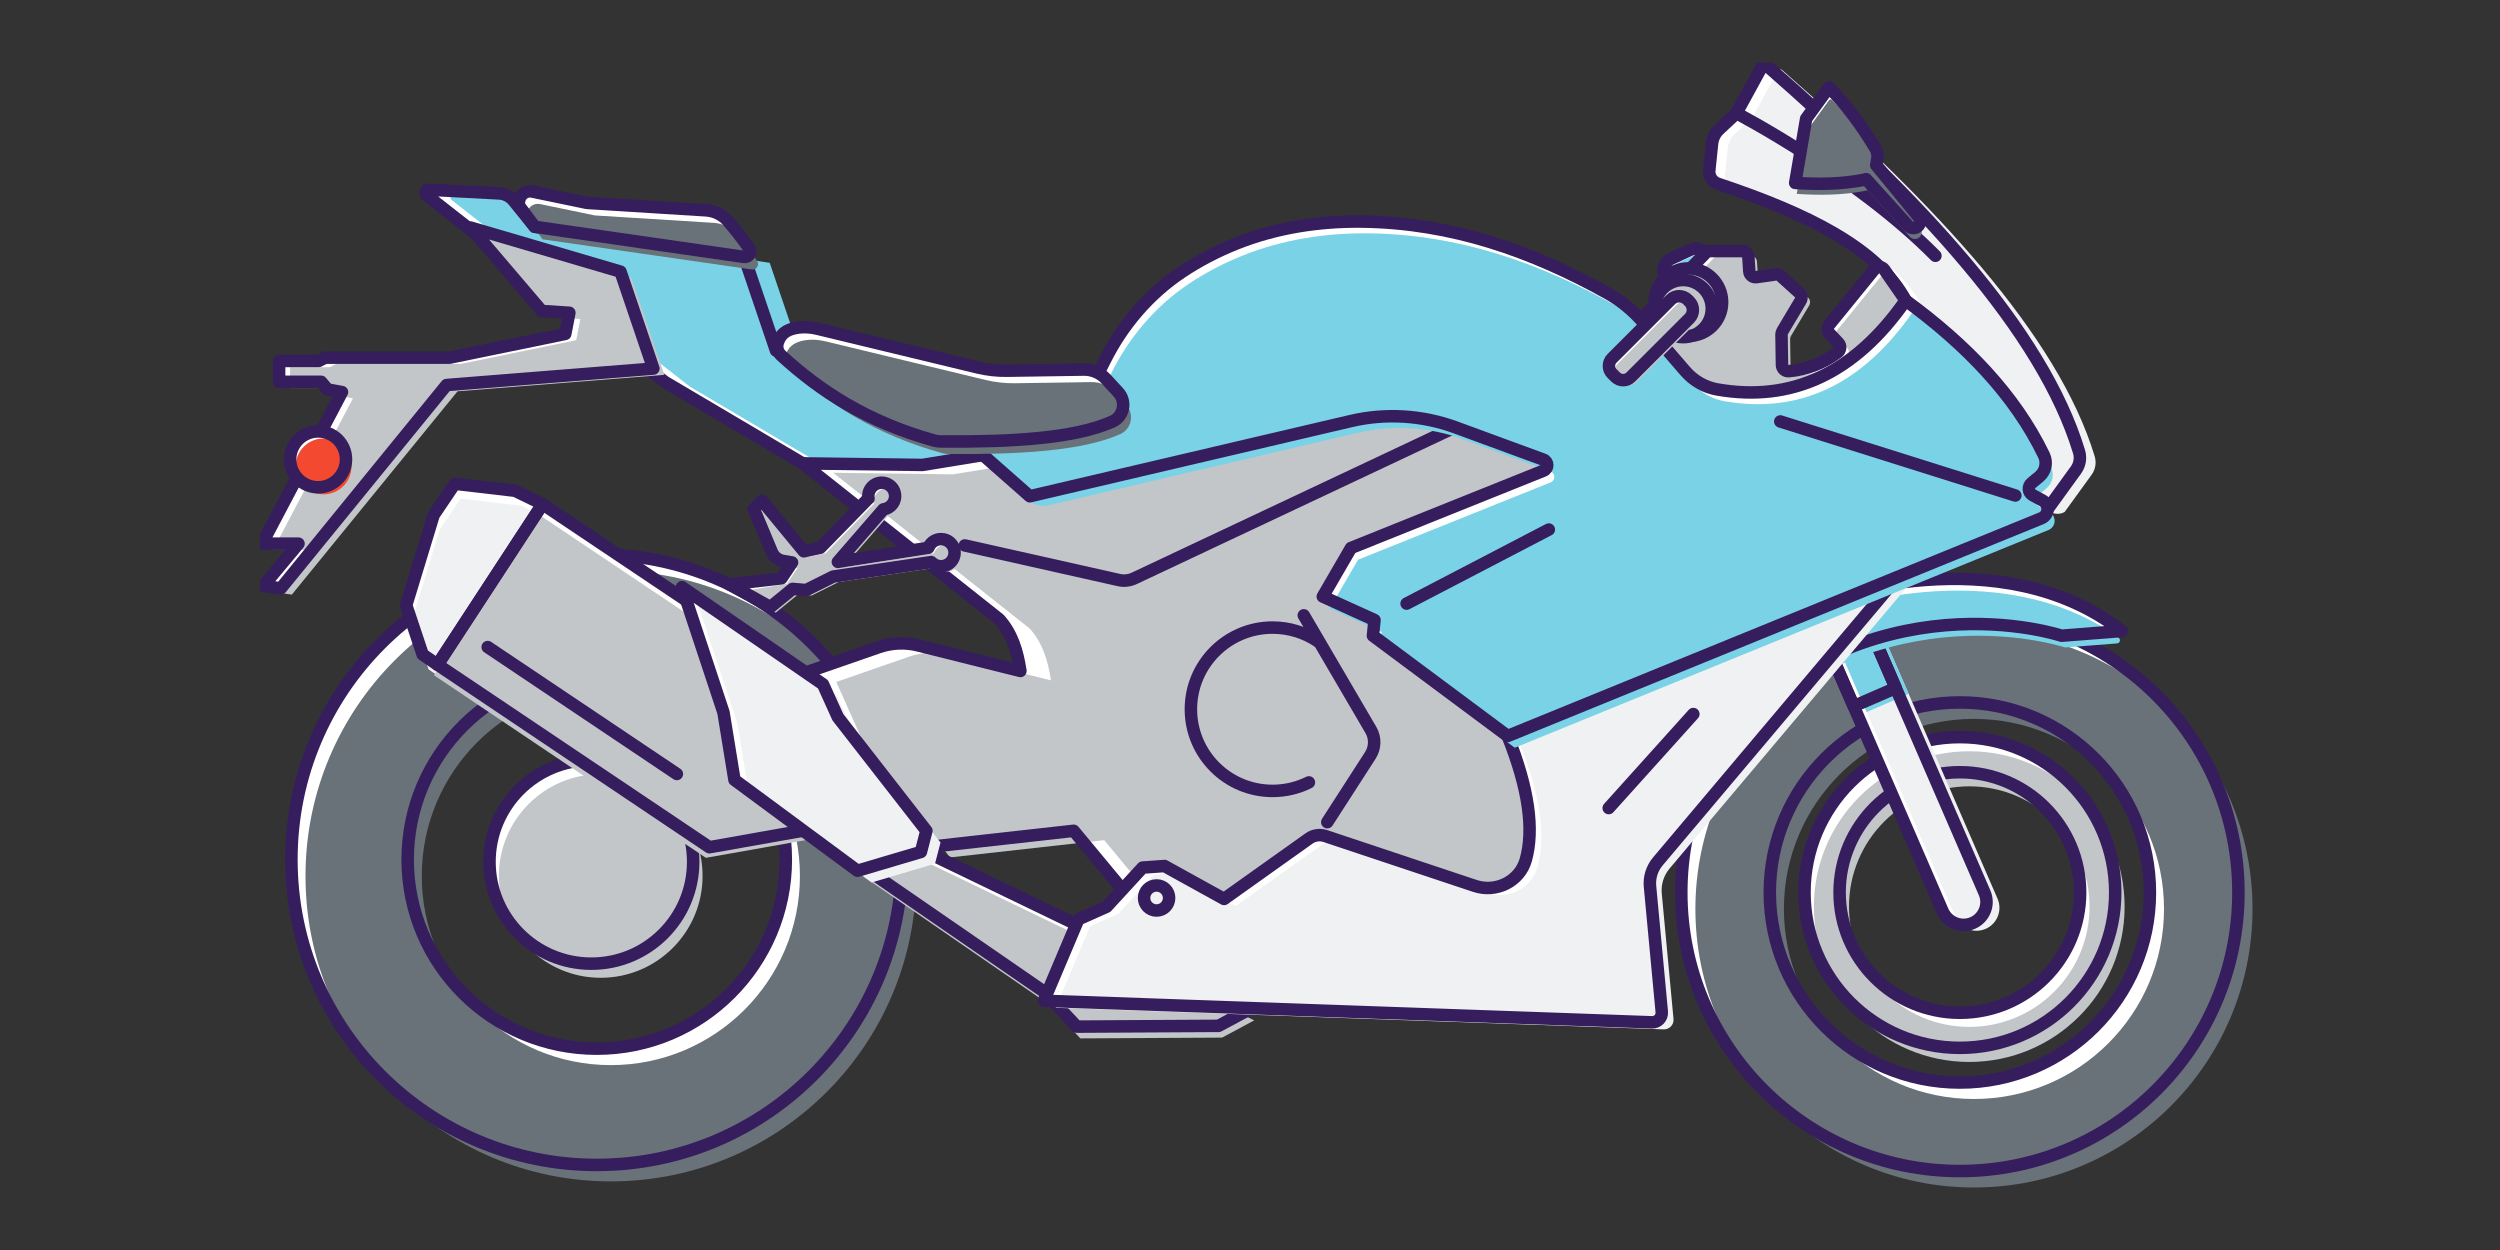 <svg width="200" height="100" viewBox="0 0 200 100" fill="none" xmlns="http://www.w3.org/2000/svg">
<rect x="0" y="0" width="200" height="100" fill="#333333" stroke="none"/>
<g clip-path="url(#clip0_10844_46457)">
<path d="M133.022 81.817L131.894 69.784L152.827 44.966L130.139 53.866L120.614 58.879L120.363 71.664L105.322 66.651L97.926 71.915L93.163 69.283L91.409 69.408L88.525 72.542L86.269 73.544L83.512 80.063L133.022 81.817Z" fill="white"/>
<path d="M47.74 44.339C34.248 44.339 23.312 55.276 23.312 68.767C23.312 82.258 34.248 93.195 47.74 93.195C61.231 93.195 72.168 82.258 72.168 68.767C72.168 55.276 61.231 44.339 47.74 44.339ZM47.74 83.893C39.386 83.893 32.614 77.121 32.614 68.767C32.614 60.414 39.386 53.642 47.74 53.642C56.093 53.642 62.865 60.414 62.865 68.767C62.865 77.121 56.093 83.893 47.74 83.893Z" fill="white"/>
<path d="M156.788 49.115C144.481 49.115 134.504 59.092 134.504 71.399C134.504 83.707 144.481 93.684 156.788 93.684C169.096 93.684 179.073 83.707 179.073 71.399C179.073 59.092 169.096 49.115 156.788 49.115ZM156.788 86.603C148.391 86.603 141.584 79.796 141.584 71.399C141.584 63.002 148.391 56.195 156.788 56.195C165.186 56.195 171.993 63.002 171.993 71.399C171.993 79.796 165.186 86.603 156.788 86.603Z" fill="white"/>
<path d="M48.868 45.655C35.377 45.655 24.44 56.592 24.44 70.083C24.44 83.574 35.377 94.511 48.868 94.511C62.359 94.511 73.295 83.574 73.295 70.083C73.295 56.592 62.359 45.655 48.868 45.655ZM48.868 85.209C40.514 85.209 33.742 78.437 33.742 70.083C33.742 61.73 40.514 54.958 48.868 54.958C57.221 54.958 63.993 61.73 63.993 70.083C63.993 78.437 57.221 85.209 48.868 85.209Z" fill="#697179"/>
<path d="M157.916 50.431C145.609 50.431 135.632 60.408 135.632 72.715C135.632 85.022 145.609 95 157.916 95C170.224 95 180.201 85.023 180.201 72.715C180.201 60.408 170.224 50.431 157.916 50.431ZM157.916 87.919C149.519 87.919 142.712 81.112 142.712 72.715C142.712 64.318 149.519 57.511 157.916 57.511C166.314 57.511 173.121 64.318 173.121 72.715C173.121 81.112 166.314 87.919 157.916 87.919Z" fill="#697179"/>
<path d="M156.788 49.115C144.481 49.115 134.504 59.092 134.504 71.399C134.504 83.707 144.481 93.684 156.788 93.684C169.096 93.684 179.073 83.707 179.073 71.399C179.073 59.092 169.096 49.115 156.788 49.115ZM156.788 86.603C148.391 86.603 141.584 79.796 141.584 71.399C141.584 63.002 148.391 56.195 156.788 56.195C165.186 56.195 171.993 63.002 171.993 71.399C171.993 79.796 165.186 86.603 156.788 86.603Z" stroke="#361D5D" stroke-linecap="round" stroke-linejoin="round"/>
<path d="M156.788 58.971C149.924 58.971 144.36 64.535 144.36 71.399C144.36 78.263 149.924 83.828 156.788 83.828C163.652 83.828 169.217 78.263 169.217 71.399C169.217 64.535 163.652 58.971 156.788 58.971ZM156.788 81.021C151.475 81.021 147.167 76.713 147.167 71.4C147.167 66.086 151.475 61.778 156.788 61.778C162.102 61.778 166.41 66.086 166.41 71.4C166.41 76.713 162.102 81.021 156.788 81.021Z" fill="white"/>
<path d="M157.541 60.099C150.677 60.099 145.112 65.664 145.112 72.528C145.112 79.391 150.677 84.956 157.541 84.956C164.405 84.956 169.969 79.392 169.969 72.528C169.969 65.663 164.405 60.099 157.541 60.099ZM157.541 82.149C152.227 82.149 147.919 77.841 147.919 72.528C147.919 67.214 152.227 62.906 157.541 62.906C162.855 62.906 167.162 67.214 167.162 72.528C167.162 77.841 162.855 82.149 157.541 82.149Z" fill="#C3C6C9"/>
<path d="M77.12 35.064L74.989 35.315L62.079 28.045L59.572 20.65L42.776 18.143L41.091 16.061C40.807 15.711 40.388 15.497 39.938 15.473L34.306 15.177C34.057 15.164 33.94 15.479 34.135 15.632L53.18 30.552L64.21 37.07L82.385 39.702L77.12 35.065L77.12 35.064Z" fill="white"/>
<path d="M79.125 35.44L76.994 35.691L64.084 28.421L61.577 21.026L44.781 18.519L43.096 16.437C42.812 16.087 42.393 15.873 41.943 15.849L36.311 15.553C36.063 15.54 35.945 15.854 36.141 16.008L55.185 30.928L66.215 37.446L84.39 40.078L79.125 35.441L79.125 35.44Z" fill="#79D2E5"/>
<path d="M47.74 44.339C34.248 44.339 23.312 55.276 23.312 68.767C23.312 82.258 34.248 93.195 47.74 93.195C61.231 93.195 72.168 82.258 72.168 68.767C72.168 55.276 61.231 44.339 47.74 44.339ZM47.74 83.893C39.386 83.893 32.614 77.121 32.614 68.767C32.614 60.414 39.386 53.642 47.74 53.642C56.093 53.642 62.865 60.414 62.865 68.767C62.865 77.121 56.093 83.893 47.74 83.893Z" stroke="#361D5D" stroke-linecap="round" stroke-linejoin="round"/>
<path d="M163.92 40.579L166.077 37.6C166.384 37.176 166.474 36.634 166.322 36.133C163.402 26.485 153.648 16.009 141.307 5.219C141.205 5.13 141.046 5.158 140.98 5.277L138.914 9.056L137.53 10.348C137.21 10.646 137.009 11.05 136.964 11.485L136.743 13.626C136.693 14.104 136.985 14.551 137.442 14.703C144.429 17.029 150.217 19.829 152.451 24.034C152.451 24.034 160.473 42.585 163.92 40.579Z" fill="white"/>
<path d="M165.173 40.955L167.331 37.976C167.638 37.552 167.727 37.01 167.576 36.509C164.655 26.86 154.901 16.384 142.561 5.595C142.459 5.506 142.299 5.533 142.234 5.653L140.167 9.432L138.783 10.724C138.463 11.022 138.263 11.426 138.218 11.861L137.996 14.002C137.947 14.48 138.239 14.927 138.695 15.079C145.682 17.405 151.471 20.205 153.704 24.41C153.704 24.41 161.726 42.961 165.173 40.955Z" fill="#F0F1F2"/>
<path d="M156.788 58.971C149.924 58.971 144.36 64.535 144.36 71.399C144.36 78.263 149.924 83.828 156.788 83.828C163.652 83.828 169.217 78.263 169.217 71.399C169.217 64.535 163.652 58.971 156.788 58.971ZM156.788 81.021C151.475 81.021 147.167 76.713 147.167 71.4C147.167 66.086 151.475 61.778 156.788 61.778C162.102 61.778 166.41 66.086 166.41 71.4C166.41 76.713 162.102 81.021 156.788 81.021Z" stroke="#361D5D" stroke-linecap="round" stroke-linejoin="round"/>
<path d="M77.12 35.064L74.989 35.315L62.079 28.045L59.572 20.65L42.776 18.143L41.091 16.061C40.807 15.711 40.388 15.497 39.938 15.473L34.306 15.177C34.057 15.164 33.94 15.479 34.135 15.632L53.18 30.552L64.21 37.07L82.385 39.702L77.12 35.065L77.12 35.064Z" stroke="#361D5D" stroke-linecap="round" stroke-linejoin="round"/>
<path d="M143.706 45.923L147.069 44.463L158.769 71.427C159.172 72.355 158.746 73.436 157.818 73.838C156.889 74.241 155.809 73.815 155.406 72.886L143.706 45.923Z" fill="white"/>
<path d="M163.92 40.579L166.077 37.6C166.384 37.176 166.474 36.634 166.322 36.133C163.402 26.485 153.648 16.009 141.307 5.219C141.205 5.13 141.046 5.158 140.98 5.277L138.914 9.056L137.53 10.348C137.21 10.646 137.009 11.05 136.964 11.485L136.743 13.626C136.693 14.104 136.985 14.551 137.442 14.703C144.429 17.029 150.217 19.829 152.451 24.034C152.451 24.034 160.473 42.585 163.92 40.579Z" stroke="#361D5D" stroke-linecap="round" stroke-linejoin="round"/>
<path d="M138.914 9.055C138.914 9.055 148.44 14.006 154.832 20.462" stroke="#361D5D" stroke-linecap="round" stroke-linejoin="round"/>
<path d="M144.74 46.393L148.104 44.934L159.804 71.897C160.206 72.825 159.78 73.906 158.852 74.309C157.923 74.711 156.843 74.285 156.44 73.357L144.74 46.393Z" fill="#F0F1F2"/>
<path d="M153.489 17.351L150.102 13.217L150.187 12.689C150.233 12.407 150.179 12.115 150.032 11.87C148.915 10.005 147.684 8.359 146.31 6.988L144.492 9.495L143.615 14.634C145.453 14.754 147.287 14.745 149.114 14.384C149.174 14.372 149.233 14.355 149.289 14.335L152.66 18.064C152.858 18.283 153.194 18.305 153.419 18.115C153.647 17.922 153.678 17.582 153.489 17.351H153.489Z" fill="white"/>
<path d="M153.614 18.228L150.227 14.094L150.312 13.566C150.358 13.284 150.304 12.992 150.157 12.747C149.076 10.941 147.887 9.341 146.565 7.997C146.497 7.927 146.382 7.937 146.325 8.016L144.617 10.372L143.74 15.511C145.578 15.631 147.412 15.622 149.239 15.261C149.299 15.249 149.358 15.233 149.414 15.212L152.785 18.941C152.983 19.16 153.319 19.183 153.544 18.992C153.772 18.799 153.803 18.459 153.614 18.228H153.614Z" fill="#697179"/>
<path d="M141.421 31.366L136.665 20.538C136.42 19.98 135.765 19.732 135.212 19.989L133.699 20.692C133.153 20.945 132.917 21.594 133.172 22.139L137.397 31.159" fill="white"/>
<path d="M148.104 44.934L144.74 46.393L149.329 56.968L152.692 55.508L148.104 44.934Z" fill="#79D2E5"/>
<path d="M142.032 31.672L137.276 20.843C137.031 20.286 136.376 20.038 135.823 20.295L134.31 20.998C133.764 21.251 133.528 21.9 133.783 22.445L138.008 31.465" fill="#79D2E5"/>
<path d="M153.489 17.351L150.102 13.217L150.187 12.689C150.233 12.407 150.179 12.115 150.032 11.87C148.915 10.005 147.684 8.359 146.31 6.988L144.492 9.495L143.615 14.634C145.453 14.754 147.287 14.745 149.114 14.384C149.174 14.372 149.233 14.355 149.289 14.335L152.66 18.064C152.858 18.283 153.194 18.305 153.419 18.115C153.647 17.922 153.678 17.582 153.489 17.351H153.489Z" stroke="#361D5D" stroke-linecap="round" stroke-linejoin="round"/>
<path d="M141.421 31.366L136.665 20.538C136.42 19.98 135.765 19.732 135.212 19.989L133.699 20.692C133.153 20.945 132.917 21.594 133.172 22.139L137.397 31.159" stroke="#361D5D" stroke-linecap="round" stroke-linejoin="round"/>
<path d="M149.948 21.541L146.318 25.999C146.161 26.193 146.17 26.473 146.341 26.655L147.08 27.444C147.286 27.663 147.252 28.012 147.011 28.19C145.784 29.099 144.478 29.573 143.106 29.693C142.815 29.718 142.561 29.494 142.557 29.202L142.52 26.761C142.519 26.669 142.543 26.577 142.59 26.498L144.047 24.057C144.169 23.852 144.13 23.591 143.954 23.431L142.456 22.077C142.346 21.977 142.198 21.932 142.051 21.953L140.512 22.172C140.225 22.213 139.963 22.001 139.944 21.711L139.869 20.553C139.852 20.291 139.634 20.087 139.371 20.087H136.806C136.671 20.087 136.542 20.142 136.448 20.238L127.241 29.718C127.115 29.847 127.066 30.034 127.12 30.206C127.414 31.14 128.973 33.939 137.065 33.389C145.786 32.796 151.532 27.552 152.588 26.516C152.701 26.406 152.752 26.25 152.731 26.095L152.467 24.154C152.456 24.076 152.428 24.002 152.383 23.937L150.745 21.573C150.556 21.3 150.158 21.285 149.948 21.542L149.948 21.541Z" fill="white"/>
<path d="M143.706 45.923L147.069 44.463L158.769 71.427C159.172 72.355 158.746 73.436 157.818 73.838C156.889 74.241 155.809 73.815 155.406 72.886L143.706 45.923Z" stroke="#361D5D" stroke-linecap="round" stroke-linejoin="round"/>
<path d="M147.069 44.463L143.706 45.923L148.295 56.498L151.658 55.038L147.069 44.463Z" stroke="#361D5D" stroke-linecap="round" stroke-linejoin="round"/>
<path d="M148.839 45.756L146.801 45.435C146.202 45.341 145.761 44.825 145.761 44.218V43.708C145.761 43.102 146.202 42.586 146.801 42.492L148.839 42.171C149.444 42.075 149.991 42.543 149.991 43.155V44.772C149.991 45.384 149.444 45.852 148.839 45.756Z" stroke="#361D5D" stroke-linecap="round" stroke-linejoin="round"/>
<path d="M64.209 37.07L79.94 49.541C80.977 50.693 81.401 52.139 81.632 53.678L73.46 51.635C72.412 51.373 71.312 51.422 70.293 51.777L64.46 53.803L66.528 58.441L73.547 67.842L85.893 66.463L90.781 72.354L115.6 72.918L124.436 74.673L128.573 66.588L114.848 51.359L110.147 44.716L126.191 37.133L116.226 31.116L91.471 34.312L73.798 37.195L64.209 37.07V37.07Z" fill="white"/>
<path d="M150.638 21.916L147.007 26.375C146.85 26.568 146.86 26.849 147.03 27.031L147.77 27.82C147.975 28.038 147.941 28.387 147.701 28.566C146.474 29.474 145.167 29.948 143.796 30.068C143.505 30.093 143.251 29.869 143.247 29.577L143.21 27.137C143.208 27.044 143.233 26.953 143.28 26.874L144.737 24.432C144.859 24.228 144.819 23.966 144.643 23.807L143.146 22.452C143.036 22.352 142.887 22.307 142.74 22.328L141.202 22.548C140.914 22.589 140.653 22.377 140.634 22.087L140.558 20.928C140.541 20.666 140.323 20.462 140.06 20.462H137.495C137.36 20.462 137.232 20.517 137.137 20.614L127.93 30.093C127.805 30.222 127.755 30.41 127.809 30.582C128.103 31.516 129.662 34.315 137.754 33.764C146.475 33.172 152.222 27.928 153.278 26.892C153.39 26.782 153.442 26.626 153.421 26.47L153.157 24.53C153.146 24.452 153.117 24.378 153.072 24.313L151.435 21.948C151.245 21.675 150.848 21.66 150.638 21.917L150.638 21.916Z" fill="#C3C6C9"/>
<path d="M66.653 37.822L82.384 50.293C83.421 51.445 83.846 52.891 84.076 54.43L75.904 52.387C74.857 52.125 73.756 52.174 72.737 52.529L66.904 54.555L68.972 59.193L75.991 68.594L88.338 67.215L93.226 73.106L118.044 73.67L126.88 75.425L131.017 67.34L117.292 52.111L112.592 45.468L128.635 37.885L118.671 31.868L93.915 35.064L76.242 37.947L66.653 37.822V37.822Z" fill="#C3C6C9"/>
<path d="M68.847 69.22L83.575 79.373L86.144 82.13L97.488 82.068L100.057 80.689L72.921 67.591L68.847 69.22Z" fill="white"/>
<path d="M69.129 70.16L83.857 80.313L86.426 83.071L97.77 83.008L100.339 81.629L73.203 68.531L69.129 70.16Z" fill="#C3C6C9"/>
<path d="M52.27 29.486L35.725 30.802L22.47 47.066L21.06 46.878L23.88 43.493H20.966L27.358 31.366L26.207 31.155L25.69 30.544H22.329V28.875H25.502L25.995 28.617H35.96L45.22 26.713L45.549 25.021L43.34 24.88L37.652 18.206L49.638 21.731L52.27 29.486Z" fill="white"/>
<path d="M53.148 29.988L36.603 31.304L23.348 47.567L21.938 47.379L24.758 43.995H21.843L28.236 31.868L27.084 31.657L26.567 31.045H23.206V29.377H26.379L26.873 29.118H36.837L46.097 27.214L46.426 25.522L44.217 25.382L38.53 18.707L50.516 22.232L53.148 29.988Z" fill="#C3C6C9"/>
<path d="M149.948 21.541L146.318 25.999C146.161 26.193 146.17 26.473 146.341 26.655L147.08 27.444C147.286 27.663 147.252 28.012 147.011 28.19C145.784 29.099 144.478 29.573 143.106 29.693C142.815 29.718 142.561 29.494 142.557 29.202L142.52 26.761C142.519 26.669 142.543 26.577 142.59 26.498L144.047 24.057C144.169 23.852 144.13 23.591 143.954 23.431L142.456 22.077C142.346 21.977 142.198 21.932 142.051 21.953L140.512 22.172C140.225 22.213 139.963 22.001 139.944 21.711L139.869 20.553C139.852 20.291 139.634 20.087 139.371 20.087H136.806C136.671 20.087 136.542 20.142 136.448 20.238L127.241 29.718C127.115 29.847 127.066 30.034 127.12 30.206C127.414 31.14 128.973 33.939 137.065 33.389C145.786 32.796 151.532 27.552 152.588 26.516C152.701 26.406 152.752 26.25 152.731 26.095L152.467 24.154C152.456 24.076 152.428 24.002 152.383 23.937L150.745 21.573C150.556 21.3 150.158 21.285 149.948 21.542L149.948 21.541Z" stroke="#361D5D" stroke-linecap="round" stroke-linejoin="round"/>
<path d="M64.209 37.07L79.94 49.541C80.977 50.693 81.401 52.139 81.632 53.678L73.46 51.635C72.412 51.373 71.312 51.422 70.293 51.777L64.46 53.803L66.528 58.441L73.547 67.842L85.893 66.463L90.781 72.354L115.6 72.918L124.436 74.673L128.573 66.588L114.848 51.359L110.147 44.716L126.191 37.133L116.226 31.116L91.471 34.312L73.798 37.195L64.209 37.07V37.07Z" stroke="#361D5D" stroke-linecap="round" stroke-linejoin="round"/>
<path d="M68.847 69.22L83.575 79.373L86.144 82.13L97.488 82.068L100.057 80.689L72.921 67.591L68.847 69.22Z" stroke="#361D5D" stroke-linecap="round" stroke-linejoin="round"/>
<path d="M52.27 29.486L35.725 30.802L22.47 47.066L21.06 46.878L23.88 43.493H20.966L27.358 31.366L26.207 31.155L25.69 30.544H22.329V28.875H25.502L25.995 28.617H35.96L45.22 26.713L45.549 25.021L43.34 24.88L37.652 18.206L49.638 21.731L52.27 29.486Z" stroke="#361D5D" stroke-linecap="round" stroke-linejoin="round"/>
<path d="M116.383 34.187L90.752 46.263C90.365 46.448 89.928 46.498 89.51 46.404L77.183 43.635" stroke="#361D5D" stroke-linecap="round" stroke-linejoin="round"/>
<path d="M59.938 19.871C59.375 19.065 58.8 18.323 58.211 17.658C57.769 17.16 57.142 16.867 56.479 16.826L46.959 16.231L42.574 15.322C42.111 15.227 41.657 15.518 41.55 15.978L41.459 16.372L42.776 18.142L59.517 20.555C59.896 20.61 60.157 20.184 59.938 19.871Z" fill="white"/>
<path d="M106.183 65.773L109.626 60.431C110.023 59.816 110.04 59.029 109.67 58.397L104.303 49.227" stroke="#361D5D" stroke-linecap="round" stroke-linejoin="round"/>
<path d="M60.565 20.874C60.002 20.068 59.427 19.326 58.837 18.661C58.396 18.163 57.769 17.87 57.105 17.829L47.586 17.234L43.201 16.325C42.738 16.23 42.283 16.521 42.177 16.981L42.086 17.375L43.402 19.145L60.144 21.558C60.522 21.613 60.783 21.187 60.565 20.874Z" fill="#697179"/>
<path d="M105.458 51.322C104.416 50.618 103.158 50.206 101.805 50.206C98.197 50.206 95.272 53.132 95.272 56.74C95.272 60.348 98.197 63.273 101.805 63.273C102.849 63.273 103.836 63.029 104.711 62.593" stroke="#361D5D" stroke-linecap="round" stroke-linejoin="round"/>
<path d="M75.507 43.151C74.95 43.038 74.452 43.352 74.269 43.824L67.03 44.95L70.671 40.748C71.27 40.672 71.716 40.111 71.588 39.468C71.504 39.05 71.16 38.712 70.741 38.635C70.059 38.509 69.464 39.029 69.464 39.689C69.464 39.754 69.472 39.818 69.483 39.88L69.474 39.873L65.62 43.822L64.303 44.104L60.966 40.062L60.308 40.719L61.748 44.16C61.905 44.535 62.243 44.804 62.643 44.873L63.364 44.997L62.518 46.266L58.24 46.971L61.625 48.57L63.411 47.113L64.492 47.207L66.654 46.126L74.499 44.967C74.697 45.172 74.973 45.301 75.281 45.301C75.948 45.301 76.475 44.699 76.348 44.008C76.27 43.585 75.928 43.236 75.507 43.151Z" fill="white"/>
<path d="M75.945 43.59C75.388 43.477 74.89 43.791 74.708 44.263L67.468 45.389L71.11 41.187C71.708 41.111 72.155 40.55 72.026 39.907C71.942 39.489 71.598 39.151 71.179 39.074C70.497 38.948 69.902 39.468 69.902 40.128C69.902 40.193 69.91 40.257 69.922 40.319L69.912 40.312L66.058 44.261L64.742 44.543L61.404 40.501L60.747 41.158L62.187 44.599C62.344 44.974 62.681 45.243 63.082 45.312L63.802 45.436L62.956 46.705L58.679 47.41L62.063 49.009L63.849 47.552L64.93 47.645L67.093 46.565L74.938 45.406C75.135 45.611 75.412 45.74 75.719 45.74C76.387 45.74 76.914 45.138 76.787 44.447C76.709 44.024 76.367 43.675 75.945 43.59Z" fill="#C3C6C9"/>
<path d="M169.748 50.482L164.923 50.858C164.923 50.858 149.443 45.656 136.846 59.757L145.808 48.037C145.808 48.037 159.909 42.836 169.749 50.481L169.748 50.482Z" fill="white"/>
<path d="M169.365 51.473L165.254 51.794C165.222 51.796 165.19 51.793 165.16 51.783C164.24 51.491 149.331 47.036 137.127 60.697L146.09 48.977C146.09 48.977 159.682 43.963 169.489 51.017C169.68 51.154 169.6 51.455 169.365 51.473Z" fill="#79D2E5"/>
<path d="M59.938 19.871C59.375 19.065 58.8 18.323 58.211 17.658C57.769 17.16 57.142 16.867 56.479 16.826L46.959 16.231L42.574 15.322C42.111 15.227 41.657 15.518 41.55 15.978L41.459 16.372L42.776 18.142L59.517 20.555C59.896 20.61 60.157 20.184 59.938 19.871Z" stroke="#361D5D" stroke-linecap="round" stroke-linejoin="round"/>
<path d="M169.748 50.482L164.923 50.858C164.923 50.858 149.443 45.656 136.846 59.757L145.808 48.037C145.808 48.037 159.909 42.836 169.749 50.481L169.748 50.482Z" stroke="#361D5D" stroke-linecap="round" stroke-linejoin="round"/>
<path d="M75.507 43.151C74.95 43.038 74.451 43.352 74.269 43.824L67.029 44.95L70.671 40.748C71.269 40.672 71.716 40.111 71.587 39.468C71.504 39.05 71.16 38.712 70.741 38.635C70.059 38.509 69.464 39.029 69.464 39.689C69.464 39.754 69.472 39.818 69.483 39.88L69.474 39.873L65.619 43.822L64.303 44.104L60.966 40.062L60.308 40.719L61.748 44.16C61.905 44.535 62.243 44.804 62.643 44.873L63.363 44.997L62.517 46.266L58.35 46.752C59.562 47.413 60.677 48.03 61.624 48.569L63.41 47.112L64.491 47.206L66.654 46.125L74.499 44.966C74.697 45.172 74.973 45.3 75.28 45.3C75.948 45.3 76.475 44.698 76.347 44.008C76.27 43.584 75.928 43.236 75.507 43.151Z" stroke="#361D5D" stroke-linecap="round" stroke-linejoin="round"/>
<path d="M25.447 38.983C26.681 38.983 27.681 37.982 27.681 36.748C27.681 35.514 26.681 34.513 25.447 34.513C24.212 34.513 23.212 35.514 23.212 36.748C23.212 37.982 24.212 38.983 25.447 38.983Z" fill="white"/>
<path d="M25.885 39.547C27.119 39.547 28.12 38.546 28.12 37.312C28.12 36.078 27.119 35.077 25.885 35.077C24.651 35.077 23.65 36.078 23.65 37.312C23.65 38.546 24.651 39.547 25.885 39.547Z" fill="#F34930"/>
<path d="M25.447 38.983C26.681 38.983 27.681 37.982 27.681 36.748C27.681 35.514 26.681 34.513 25.447 34.513C24.212 34.513 23.212 35.514 23.212 36.748C23.212 37.982 24.212 38.983 25.447 38.983Z" stroke="#361D5D" stroke-linecap="round" stroke-linejoin="round"/>
<path d="M132.942 80.952L132 70.912C131.933 70.19 132.158 69.472 132.625 68.918L152.827 44.966L130.14 53.865L120.614 58.879C122.3 63.09 122.743 66.36 122.066 68.782C121.582 70.512 119.697 71.442 117.993 70.874L106.021 66.883C105.581 66.737 105.098 66.809 104.721 67.078L97.926 71.915L93.163 69.282L91.408 69.407L88.525 72.541L86.269 73.544L83.512 80.062L132.154 81.786C132.614 81.802 132.984 81.41 132.941 80.951L132.942 80.952Z" fill="white"/>
<path d="M133.881 81.516L132.94 71.476C132.873 70.754 133.098 70.036 133.565 69.482L153.767 45.53L131.08 54.429L121.554 59.443C123.24 63.654 123.683 66.924 123.006 69.346C122.522 71.076 120.637 72.006 118.933 71.438L106.961 67.447C106.521 67.301 106.038 67.373 105.661 67.642L98.866 72.479L94.103 69.846L92.348 69.972L89.465 73.105L87.209 74.108L84.452 80.626L133.094 82.35C133.554 82.366 133.924 81.974 133.881 81.515L133.881 81.516Z" fill="#F0F1F2"/>
<path d="M132.942 80.952L132 70.912C131.933 70.19 132.158 69.472 132.625 68.918L152.827 44.966L130.14 53.865L120.614 58.879C122.3 63.09 122.743 66.36 122.066 68.782C121.582 70.512 119.697 71.442 117.993 70.874L106.021 66.883C105.581 66.737 105.098 66.809 104.721 67.078L97.926 71.915L93.163 69.282L91.408 69.407L88.525 72.541L86.269 73.544L83.512 80.062L132.154 81.786C132.614 81.802 132.984 81.41 132.941 80.951L132.942 80.952Z" stroke="#361D5D" stroke-linecap="round" stroke-linejoin="round"/>
<path d="M92.527 72.842C93.081 72.842 93.53 72.393 93.53 71.839C93.53 71.285 93.081 70.836 92.527 70.836C91.973 70.836 91.524 71.285 91.524 71.839C91.524 72.393 91.973 72.842 92.527 72.842Z" stroke="#361D5D" stroke-linecap="round" stroke-linejoin="round"/>
<path d="M163.313 41.461L120.614 58.88L109.835 50.858L109.96 49.604L105.823 47.724L108.079 43.838L123.486 37.652C123.887 37.491 123.878 36.921 123.473 36.772L116.466 34.198C113.775 33.209 110.853 33.031 108.063 33.685L82.384 39.702L77.12 35.064L84.556 32.746C85.971 32.305 87.146 31.306 87.809 29.98L88.371 28.856C89.8 25.997 91.913 23.515 94.575 21.744C95.878 20.877 97.306 20.124 98.873 19.497C102.072 18.215 105.517 17.685 108.964 17.727C116.188 17.817 122.591 20.109 128.603 23.453C129.681 24.053 130.641 24.845 131.447 25.779L134.819 29.687C135.484 30.458 136.394 30.985 137.397 31.158C143.306 32.184 148.352 29.913 152.451 24.033C157.255 27.556 161.169 31.562 163.515 36.419C163.802 37.011 163.642 37.725 163.133 38.144L162.519 38.65C162.2 38.913 162.248 39.415 162.612 39.611L163.391 40.033C163.978 40.351 163.931 41.208 163.313 41.46L163.313 41.461Z" fill="white"/>
<path d="M163.877 42.401L121.178 59.819L110.399 51.798L110.524 50.544L106.387 48.664L108.643 44.778L124.05 38.592C124.451 38.431 124.442 37.861 124.037 37.712L117.03 35.138C114.339 34.149 111.417 33.971 108.627 34.625L83.893 40.421C83.3 40.559 82.677 40.403 82.22 40L77.684 36.004L85.12 33.686C86.535 33.245 87.71 32.246 88.373 30.92L88.935 29.796C90.364 26.937 92.477 24.455 95.138 22.684C96.442 21.817 97.87 21.064 99.436 20.437C102.636 19.155 106.081 18.625 109.528 18.667C116.752 18.757 123.155 21.049 129.167 24.393C130.245 24.993 131.205 25.785 132.011 26.719L135.383 30.627C136.048 31.398 136.958 31.924 137.961 32.098C143.87 33.124 148.916 30.852 153.015 24.973C157.819 28.496 161.733 32.502 164.08 37.358C164.366 37.952 164.206 38.665 163.698 39.084L163.083 39.59C162.764 39.853 162.813 40.355 163.176 40.551L163.955 40.973C164.542 41.291 164.495 42.148 163.877 42.4V42.401Z" fill="#79D2E5"/>
<path d="M163.313 41.461L120.614 58.88L109.835 50.858L109.96 49.604L105.823 47.724L108.079 43.838L123.486 37.652C123.887 37.491 123.878 36.921 123.473 36.772L116.466 34.198C113.775 33.209 110.853 33.031 108.063 33.685L82.384 39.702L77.12 35.064L84.556 32.746C85.971 32.305 87.146 31.306 87.809 29.98L88.371 28.856C89.8 25.997 91.913 23.515 94.575 21.744C95.878 20.877 97.306 20.124 98.873 19.497C102.072 18.215 105.517 17.685 108.964 17.727C116.188 17.817 122.591 20.109 128.603 23.453C129.681 24.053 130.641 24.845 131.447 25.779L134.819 29.687C135.484 30.458 136.394 30.985 137.397 31.158C143.306 32.184 148.352 29.913 152.451 24.033C157.255 27.556 161.169 31.562 163.515 36.419C163.802 37.011 163.642 37.725 163.133 38.144L162.519 38.65C162.2 38.913 162.248 39.415 162.612 39.611L163.391 40.033C163.978 40.351 163.931 41.208 163.313 41.46L163.313 41.461Z" stroke="#361D5D" stroke-linecap="round" stroke-linejoin="round"/>
<path d="M88.5 30.338L89.465 31.387C90.142 32.123 89.908 33.314 88.995 33.724C85.992 35.073 80.95 35.365 75.255 35.317C75.079 35.316 74.9 35.291 74.73 35.244C69.328 33.733 65.591 31.268 62.498 28.435C62.218 28.179 62.105 27.781 62.22 27.419C62.405 26.84 62.784 26.358 63.834 26.209C64.361 26.133 64.899 26.18 65.416 26.305L78.222 29.396C78.988 29.581 79.774 29.668 80.562 29.657L86.701 29.565C87.383 29.555 88.038 29.836 88.5 30.338Z" fill="white"/>
<path d="M89.127 31.341L90.091 32.39C90.769 33.126 90.535 34.317 89.622 34.727C86.618 36.076 81.577 36.367 75.882 36.32C75.706 36.319 75.527 36.294 75.357 36.247C69.955 34.735 66.218 32.271 63.125 29.438C62.845 29.182 62.731 28.784 62.847 28.422C63.032 27.843 63.411 27.361 64.46 27.212C64.988 27.136 65.525 27.183 66.043 27.308L78.849 30.399C79.615 30.584 80.401 30.671 81.189 30.66L87.328 30.568C88.01 30.558 88.665 30.839 89.127 31.341Z" fill="#697179"/>
<path d="M88.5 30.338L89.465 31.387C90.142 32.123 89.908 33.314 88.995 33.724C85.992 35.073 80.95 35.365 75.255 35.317C75.079 35.316 74.9 35.291 74.73 35.244C69.328 33.733 65.591 31.268 62.498 28.435C62.218 28.179 62.105 27.781 62.22 27.419C62.405 26.84 62.784 26.358 63.834 26.209C64.361 26.133 64.899 26.18 65.416 26.305L78.222 29.396C78.988 29.581 79.774 29.668 80.562 29.657L86.701 29.565C87.383 29.555 88.038 29.836 88.5 30.338Z" stroke="#361D5D" stroke-linecap="round" stroke-linejoin="round"/>
<path d="M161.225 39.639L142.423 33.717" stroke="#361D5D" stroke-linecap="round" stroke-linejoin="round"/>
<path d="M47.306 77.094C51.806 77.094 55.454 73.447 55.454 68.947C55.454 64.447 51.806 60.799 47.306 60.799C42.806 60.799 39.159 64.447 39.159 68.947C39.159 73.447 42.806 77.094 47.306 77.094Z" fill="white"/>
<path d="M43.402 40.328L41.209 39.263L36.383 38.699L34.691 41.206L32.497 48.413L33.813 52.361L35.004 53.176L43.402 40.328Z" fill="white"/>
<path d="M43.872 41.519L41.679 40.454L36.853 39.89L35.161 42.396L32.967 49.604L34.283 53.552L35.474 54.367L43.872 41.519Z" fill="#F0F1F2"/>
<path d="M48.058 78.223C52.558 78.223 56.206 74.575 56.206 70.075C56.206 65.576 52.558 61.928 48.058 61.928C43.558 61.928 39.911 65.576 39.911 70.075C39.911 74.575 43.558 78.223 48.058 78.223Z" fill="#C3C6C9"/>
<path d="M47.306 77.094C51.806 77.094 55.454 73.447 55.454 68.947C55.454 64.447 51.806 60.799 47.306 60.799C42.806 60.799 39.159 64.447 39.159 68.947C39.159 73.447 42.806 77.094 47.306 77.094Z" stroke="#361D5D" stroke-linecap="round" stroke-linejoin="round"/>
<path d="M54.997 48.1L43.402 40.329L35.004 53.176L56.751 67.778L65.588 66.212L54.997 48.1Z" fill="white"/>
<path d="M54.714 48.946L43.12 41.175L34.722 54.022L56.469 68.625L65.306 67.058L54.714 48.946Z" fill="#C3C6C9"/>
<path d="M54.997 48.1L43.402 40.329L35.004 53.176L56.751 67.778L65.588 66.212L54.997 48.1Z" stroke="#361D5D" stroke-linecap="round" stroke-linejoin="round"/>
<path d="M43.402 40.328L41.209 39.263L36.383 38.699L34.691 41.206L32.497 48.413L33.813 52.361L35.004 53.176L43.402 40.328Z" stroke="#361D5D" stroke-linecap="round" stroke-linejoin="round"/>
<path d="M54.558 46.972L57.879 56.999L58.757 62.389L68.596 69.659L73.673 68.155L74.111 66.463L67.029 57.375L65.838 54.743L54.558 46.972Z" fill="white"/>
<path d="M55.686 47.912L59.008 57.939L59.885 63.329L69.725 70.599L74.801 69.094L75.24 67.403L68.158 58.315L66.967 55.683L55.686 47.912Z" fill="#F0F1F2"/>
<path d="M54.558 46.972L57.879 56.999L58.757 62.389L68.596 69.659L73.673 68.155L74.111 66.463L67.029 57.375L65.838 54.743L54.558 46.972Z" stroke="#361D5D" stroke-linecap="round" stroke-linejoin="round"/>
<path d="M135.068 26.877C136.561 26.877 137.771 25.667 137.771 24.174C137.771 22.682 136.561 21.472 135.068 21.472C133.575 21.472 132.365 22.682 132.365 24.174C132.365 25.667 133.575 26.877 135.068 26.877Z" fill="white"/>
<path d="M135.413 27.379C136.906 27.379 138.116 26.169 138.116 24.676C138.116 23.183 136.906 21.973 135.413 21.973C133.92 21.973 132.71 23.183 132.71 24.676C132.71 26.169 133.92 27.379 135.413 27.379Z" fill="#C3C6C9"/>
<path d="M135.068 26.877C136.561 26.877 137.771 25.667 137.771 24.174C137.771 22.682 136.561 21.472 135.068 21.472C133.575 21.472 132.365 22.682 132.365 24.174C132.365 25.667 133.575 26.877 135.068 26.877Z" stroke="#361D5D" stroke-linecap="round" stroke-linejoin="round"/>
<path d="M134.655 26.975C135.918 26.975 136.941 25.951 136.941 24.689C136.941 23.426 135.918 22.403 134.655 22.403C133.393 22.403 132.369 23.426 132.369 24.689C132.369 25.951 133.393 26.975 134.655 26.975Z" stroke="#361D5D" stroke-linecap="round" stroke-linejoin="round"/>
<path d="M135.005 23.975L135.153 24.122C135.525 24.494 135.525 25.098 135.153 25.471L130.462 30.162C130.126 30.497 129.58 30.497 129.244 30.162L128.966 29.884C128.63 29.548 128.63 29.002 128.966 28.666L133.657 23.975C134.029 23.603 134.634 23.603 135.006 23.975L135.005 23.975Z" fill="white"/>
<path d="M135.476 24.382L135.623 24.53C135.995 24.902 135.995 25.506 135.623 25.878L130.932 30.569C130.596 30.905 130.05 30.905 129.714 30.569L129.436 30.291C129.1 29.956 129.1 29.41 129.436 29.074L134.127 24.383C134.499 24.011 135.104 24.011 135.476 24.383L135.476 24.382Z" fill="#C3C6C9"/>
<path d="M135.005 23.975L135.153 24.122C135.525 24.494 135.525 25.098 135.153 25.471L130.462 30.162C130.126 30.497 129.58 30.497 129.244 30.162L128.966 29.884C128.63 29.548 128.63 29.002 128.966 28.666L133.657 23.975C134.029 23.603 134.634 23.603 135.006 23.975L135.005 23.975Z" stroke="#361D5D" stroke-linecap="round" stroke-linejoin="round"/>
<path d="M39.015 51.766L54.15 61.919" stroke="#361D5D" stroke-linecap="round" stroke-linejoin="round"/>
<path d="M112.529 48.288L123.904 42.365" stroke="#361D5D" stroke-linecap="round" stroke-linejoin="round"/>
<path d="M135.467 57.124L128.698 64.645" stroke="#361D5D" stroke-linecap="round" stroke-linejoin="round"/>
</g>
<defs>
<clipPath id="clip0_10844_46457">
<rect width="159.402" height="90" fill="white" transform="translate(20.799 5)"/>
</clipPath>
</defs>
</svg>
